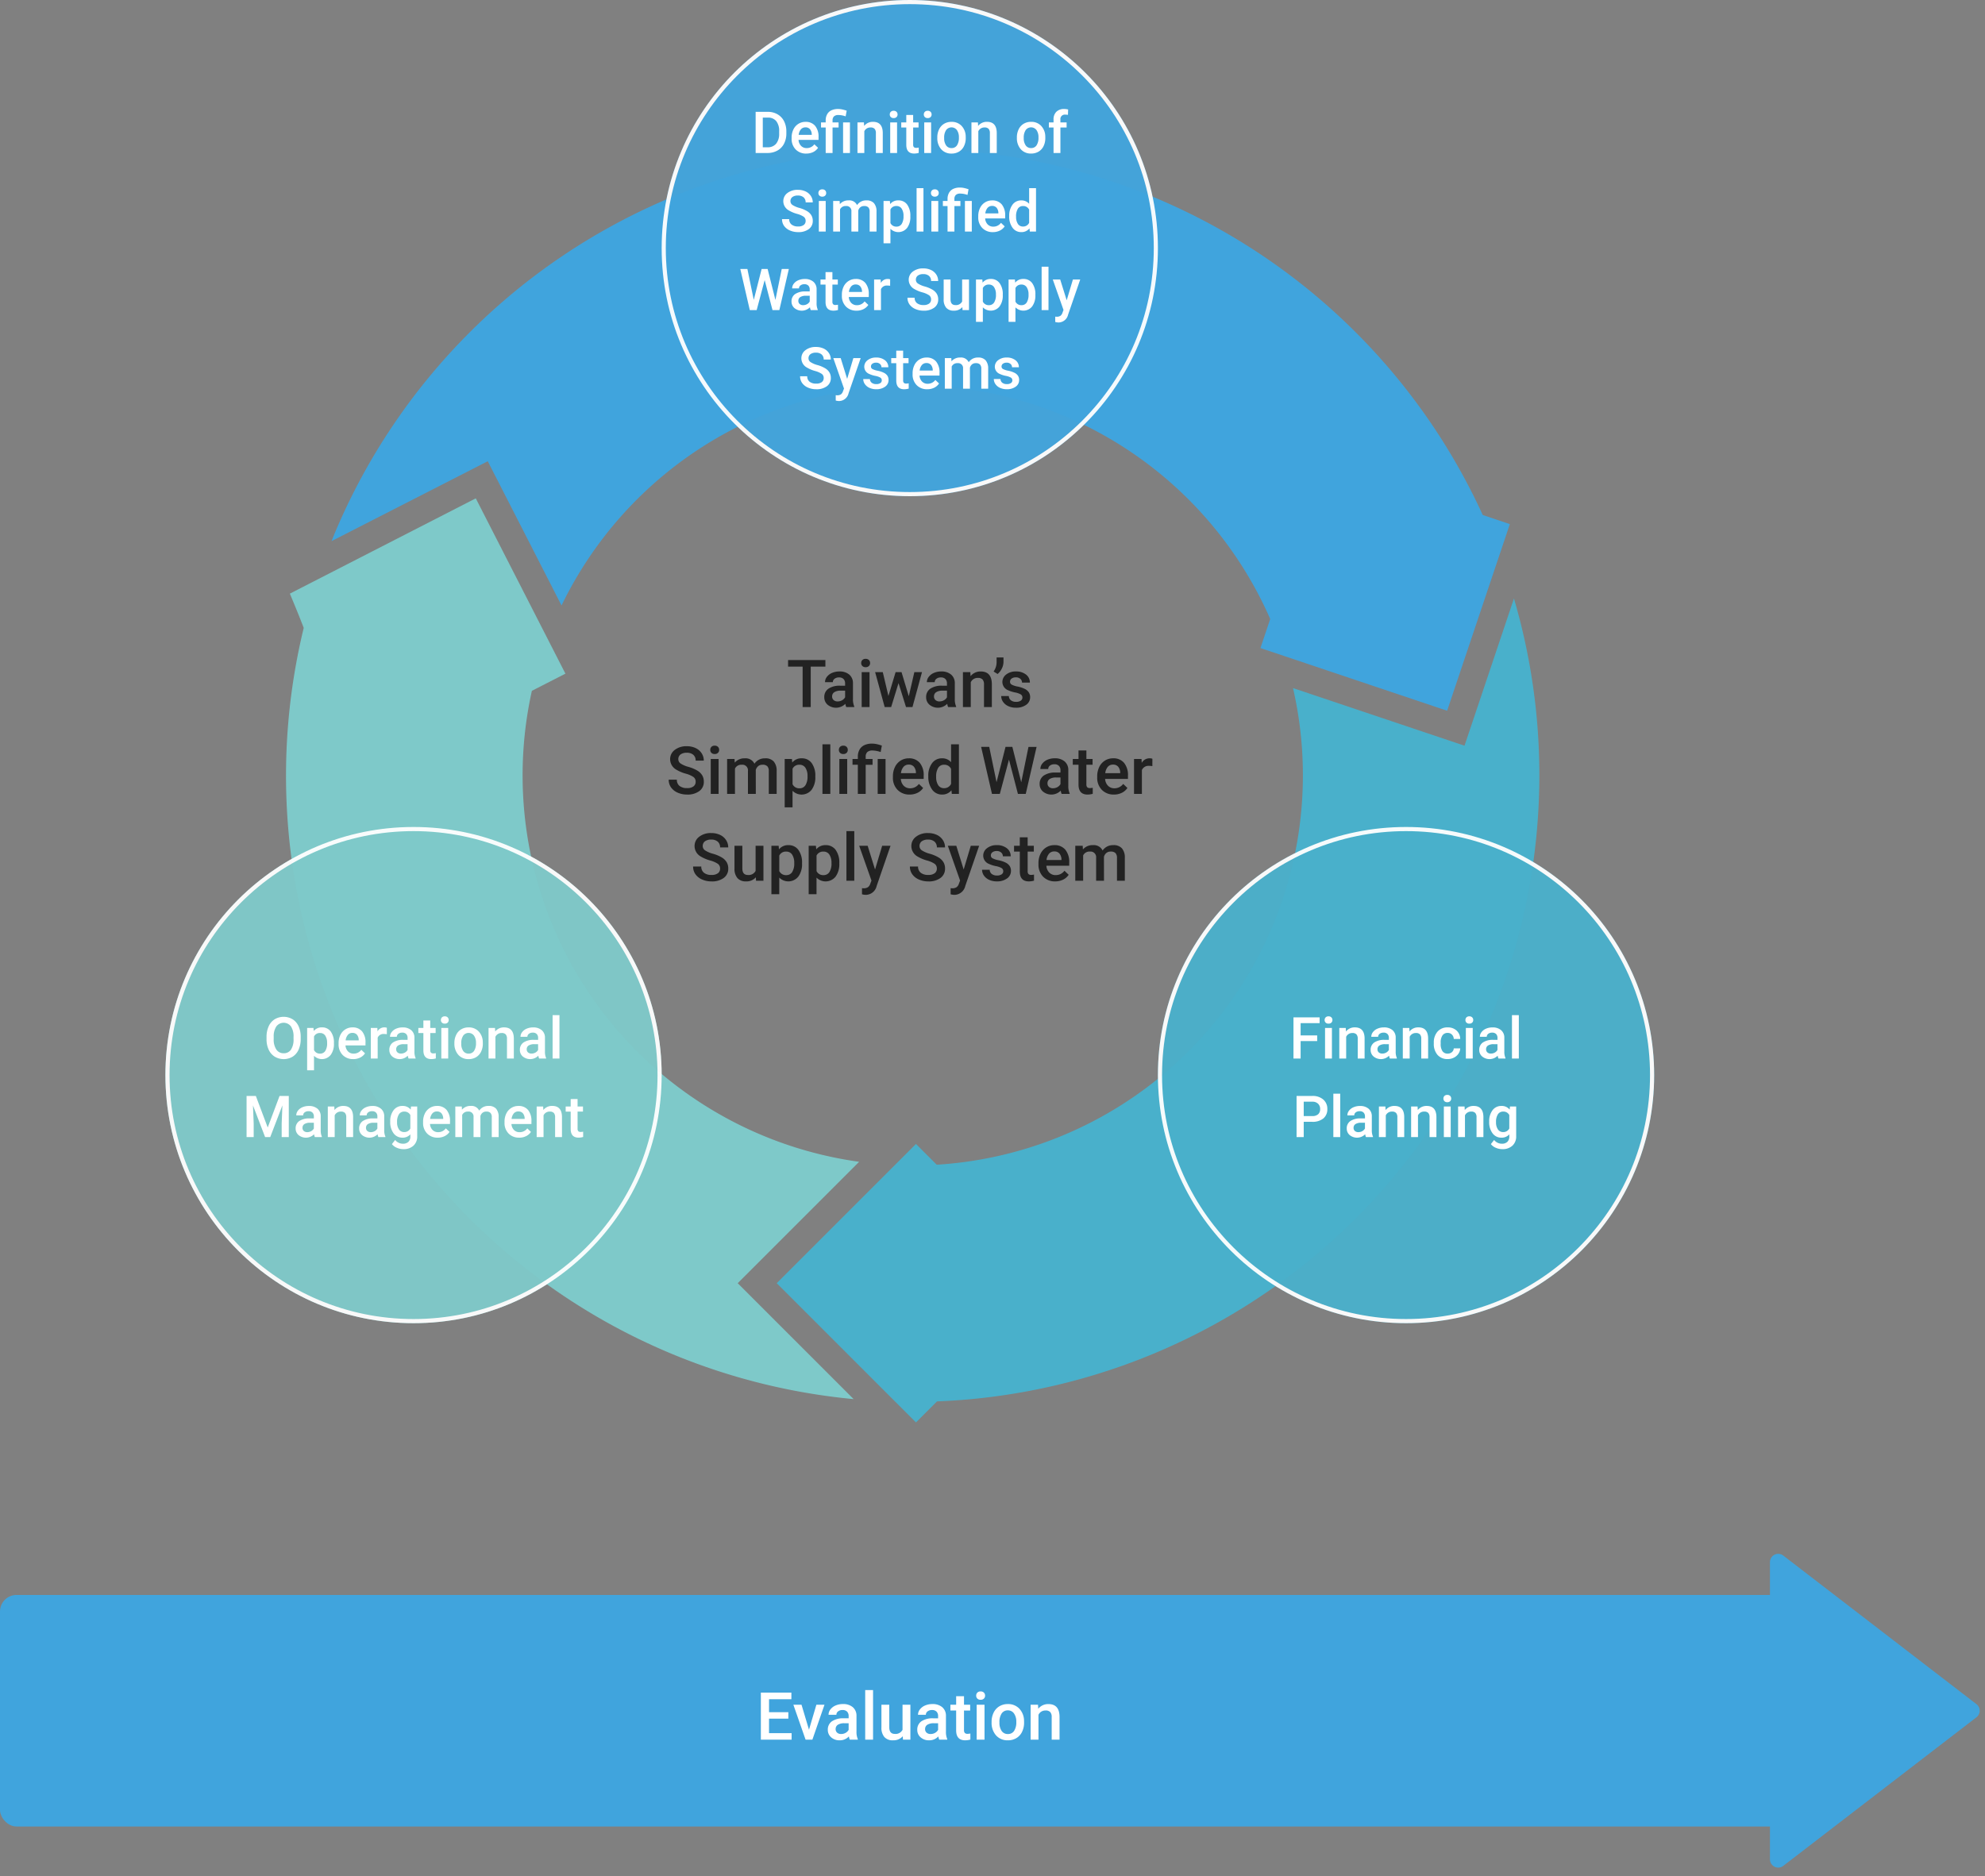 <svg xmlns="http://www.w3.org/2000/svg" xmlns:xlink="http://www.w3.org/1999/xlink" width="480" height="453.724" viewBox="0 0 480 453.724">
  <rect x="0" y="0" width="480" height="453.724" fill="#808080" stroke="none"/>
  <defs>
    <clipPath id="clip-path">
      <rect id="Rectangle_31801" data-name="Rectangle 31801" width="303.044" height="308" fill="none"/>
    </clipPath>
  </defs>
  <g id="Group_101697" data-name="Group 101697" transform="translate(-720 -2837)">
    <rect id="Rectangle_31754" data-name="Rectangle 31754" width="440" height="56" rx="4" transform="translate(720 3222.724)" fill="#40a4dd"/>
    <path id="Path_123238" data-name="Path 123238" d="M-29.367-5.078h-4.672v3.5h5.461V0h-7.437V-11.375h7.383v1.594h-5.406v3.141h4.672Zm4.992,2.672,1.789-6.047h1.961L-23.555,0H-25.2l-2.953-8.453h1.969ZM-14.508,0a2.93,2.93,0,0,1-.219-.789,2.955,2.955,0,0,1-2.219.945A2.982,2.982,0,0,1-19.023-.57a2.325,2.325,0,0,1-.8-1.8,2.4,2.4,0,0,1,1-2.074,4.865,4.865,0,0,1,2.871-.723h1.164v-.555a1.481,1.481,0,0,0-.367-1.051,1.456,1.456,0,0,0-1.117-.395,1.672,1.672,0,0,0-1.062.324,1,1,0,0,0-.414.824h-1.9a2.107,2.107,0,0,1,.461-1.3,3.071,3.071,0,0,1,1.254-.949,4.4,4.4,0,0,1,1.77-.344,3.547,3.547,0,0,1,2.367.746,2.661,2.661,0,0,1,.906,2.1v3.813a4.321,4.321,0,0,0,.32,1.82V0Zm-2.086-1.367a2.159,2.159,0,0,0,1.059-.273,1.827,1.827,0,0,0,.746-.734V-3.969h-1.023A2.8,2.8,0,0,0-17.4-3.6a1.189,1.189,0,0,0-.531,1.039,1.109,1.109,0,0,0,.363.871A1.407,1.407,0,0,0-16.594-1.367ZM-8.883,0h-1.9V-12h1.9ZM-1.7-.828A2.944,2.944,0,0,1-4.07.156a2.624,2.624,0,0,1-2.082-.8,3.423,3.423,0,0,1-.707-2.328V-8.453h1.9V-3q0,1.609,1.336,1.609a1.876,1.876,0,0,0,1.867-.992v-6.07h1.9V0H-1.648ZM7.125,0a2.93,2.93,0,0,1-.219-.789A2.955,2.955,0,0,1,4.688.156,2.982,2.982,0,0,1,2.609-.57a2.325,2.325,0,0,1-.8-1.8,2.4,2.4,0,0,1,1-2.074A4.865,4.865,0,0,1,5.68-5.164H6.844v-.555A1.481,1.481,0,0,0,6.477-6.77a1.456,1.456,0,0,0-1.117-.395A1.672,1.672,0,0,0,4.3-6.84a1,1,0,0,0-.414.824h-1.9a2.107,2.107,0,0,1,.461-1.3A3.071,3.071,0,0,1,3.7-8.266a4.4,4.4,0,0,1,1.77-.344,3.547,3.547,0,0,1,2.367.746,2.661,2.661,0,0,1,.906,2.1v3.813a4.321,4.321,0,0,0,.32,1.82V0ZM5.039-1.367A2.159,2.159,0,0,0,6.1-1.641a1.827,1.827,0,0,0,.746-.734V-3.969H5.82A2.8,2.8,0,0,0,4.234-3.6,1.189,1.189,0,0,0,3.7-2.562a1.109,1.109,0,0,0,.363.871A1.407,1.407,0,0,0,5.039-1.367Zm8.07-9.141v2.055H14.6v1.406H13.109v4.719a1.039,1.039,0,0,0,.191.7.888.888,0,0,0,.684.215,2.924,2.924,0,0,0,.664-.078V-.023a4.676,4.676,0,0,1-1.25.18q-2.187,0-2.187-2.414V-7.047H9.82V-8.453h1.391v-2.055ZM18.07,0h-1.9V-8.453h1.9ZM16.055-10.648a1.008,1.008,0,0,1,.277-.727,1.048,1.048,0,0,1,.793-.289,1.061,1.061,0,0,1,.8.289,1,1,0,0,1,.281.727.977.977,0,0,1-.281.715,1.069,1.069,0,0,1-.8.285,1.056,1.056,0,0,1-.793-.285A.984.984,0,0,1,16.055-10.648ZM19.781-4.3a4.984,4.984,0,0,1,.492-2.238,3.6,3.6,0,0,1,1.383-1.531A3.9,3.9,0,0,1,23.7-8.609a3.692,3.692,0,0,1,2.777,1.1,4.333,4.333,0,0,1,1.152,2.922l.008.445a5.029,5.029,0,0,1-.48,2.234A3.551,3.551,0,0,1,25.785-.383a3.925,3.925,0,0,1-2.066.539,3.667,3.667,0,0,1-2.863-1.191,4.563,4.563,0,0,1-1.074-3.176Zm1.9.164A3.406,3.406,0,0,0,22.219-2.1a1.752,1.752,0,0,0,1.5.738,1.733,1.733,0,0,0,1.5-.75,3.762,3.762,0,0,0,.535-2.2A3.362,3.362,0,0,0,25.2-6.336a1.759,1.759,0,0,0-1.5-.75,1.743,1.743,0,0,0-1.477.738A3.691,3.691,0,0,0,21.68-4.141Zm9.328-4.312.055.977a3.039,3.039,0,0,1,2.461-1.133q2.641,0,2.688,3.023V0h-1.9V-5.477a1.741,1.741,0,0,0-.348-1.191,1.462,1.462,0,0,0-1.137-.387,1.829,1.829,0,0,0-1.711,1.039V0h-1.9V-8.453Z" transform="translate(940 3257.724)" fill="#fff"/>
    <g id="Group_99127" data-name="Group 99127" transform="translate(760 2837)">
      <g id="Group_99121" data-name="Group 99121">
        <path id="Path_123241" data-name="Path 123241" d="M43.594,7.219H40.047V17H38.086V7.219H34.57V5.625h9.023ZM48.641,17a2.93,2.93,0,0,1-.219-.789,3.193,3.193,0,0,1-4.3.219,2.325,2.325,0,0,1-.8-1.8,2.4,2.4,0,0,1,1-2.074,4.865,4.865,0,0,1,2.871-.723h1.164v-.555a1.481,1.481,0,0,0-.367-1.051,1.456,1.456,0,0,0-1.117-.395,1.672,1.672,0,0,0-1.062.324,1,1,0,0,0-.414.824H43.5a2.107,2.107,0,0,1,.461-1.3,3.071,3.071,0,0,1,1.254-.949,4.4,4.4,0,0,1,1.77-.344,3.547,3.547,0,0,1,2.367.746,2.661,2.661,0,0,1,.906,2.1v3.813a4.321,4.321,0,0,0,.32,1.82V17Zm-2.086-1.367a2.159,2.159,0,0,0,1.059-.273,1.827,1.827,0,0,0,.746-.734V13.031H47.336a2.8,2.8,0,0,0-1.586.367,1.189,1.189,0,0,0-.531,1.039,1.109,1.109,0,0,0,.363.871A1.407,1.407,0,0,0,46.555,15.633ZM54.266,17h-1.9V8.547h1.9ZM52.25,6.352a1.008,1.008,0,0,1,.277-.727,1.048,1.048,0,0,1,.793-.289,1.061,1.061,0,0,1,.8.289,1,1,0,0,1,.281.727.977.977,0,0,1-.281.715,1.069,1.069,0,0,1-.8.285,1.056,1.056,0,0,1-.793-.285A.984.984,0,0,1,52.25,6.352Zm11.508,8.031L65.1,8.547h1.852L64.648,17H63.086l-1.812-5.8L59.492,17H57.93L55.617,8.547h1.852l1.367,5.773L60.57,8.547H62ZM73.273,17a2.93,2.93,0,0,1-.219-.789,3.193,3.193,0,0,1-4.3.219,2.325,2.325,0,0,1-.8-1.8,2.4,2.4,0,0,1,1-2.074,4.865,4.865,0,0,1,2.871-.723h1.164v-.555a1.481,1.481,0,0,0-.367-1.051,1.456,1.456,0,0,0-1.117-.395,1.672,1.672,0,0,0-1.062.324,1,1,0,0,0-.414.824h-1.9a2.107,2.107,0,0,1,.461-1.3,3.071,3.071,0,0,1,1.254-.949,4.4,4.4,0,0,1,1.77-.344,3.547,3.547,0,0,1,2.367.746,2.661,2.661,0,0,1,.906,2.1v3.813a4.321,4.321,0,0,0,.32,1.82V17Zm-2.086-1.367a2.159,2.159,0,0,0,1.059-.273,1.827,1.827,0,0,0,.746-.734V13.031H71.969a2.8,2.8,0,0,0-1.586.367,1.189,1.189,0,0,0-.531,1.039,1.109,1.109,0,0,0,.363.871A1.407,1.407,0,0,0,71.188,15.633Zm7.453-7.086.055.977a3.039,3.039,0,0,1,2.461-1.133q2.641,0,2.688,3.023V17h-1.9V11.523a1.741,1.741,0,0,0-.348-1.191,1.462,1.462,0,0,0-1.137-.387,1.829,1.829,0,0,0-1.711,1.039V17h-1.9V8.547ZM85.234,9l-.969-.6a3.906,3.906,0,0,0,.727-2.164V5h1.664V6.078a3.587,3.587,0,0,1-.41,1.621A3.863,3.863,0,0,1,85.234,9Zm6,5.7a.861.861,0,0,0-.418-.773,4.445,4.445,0,0,0-1.387-.469,7.129,7.129,0,0,1-1.617-.516,2.158,2.158,0,0,1-1.422-1.992,2.25,2.25,0,0,1,.922-1.828,3.644,3.644,0,0,1,2.344-.734,3.792,3.792,0,0,1,2.449.75,2.38,2.38,0,0,1,.934,1.945h-1.9a1.17,1.17,0,0,0-.406-.91,1.557,1.557,0,0,0-1.078-.363,1.682,1.682,0,0,0-1.02.289.911.911,0,0,0-.395.773.769.769,0,0,0,.367.68,5.049,5.049,0,0,0,1.484.488,7.027,7.027,0,0,1,1.754.586,2.484,2.484,0,0,1,.945.816A2.082,2.082,0,0,1,93.1,14.6a2.2,2.2,0,0,1-.945,1.848,4.031,4.031,0,0,1-2.477.707,4.371,4.371,0,0,1-1.852-.375,3.047,3.047,0,0,1-1.266-1.031,2.441,2.441,0,0,1-.453-1.414h1.844a1.338,1.338,0,0,0,.508,1.035,1.973,1.973,0,0,0,1.242.363,1.92,1.92,0,0,0,1.141-.285A.883.883,0,0,0,91.234,14.7ZM12.219,35.07a1.374,1.374,0,0,0-.527-1.156,6.345,6.345,0,0,0-1.9-.82A9.186,9.186,0,0,1,7.6,32.172a2.919,2.919,0,0,1-1.555-2.547,2.772,2.772,0,0,1,1.121-2.266,4.538,4.538,0,0,1,2.91-.891,4.916,4.916,0,0,1,2.117.438,3.475,3.475,0,0,1,1.461,1.246,3.2,3.2,0,0,1,.531,1.793H12.219a1.782,1.782,0,0,0-.559-1.395,2.305,2.305,0,0,0-1.6-.5,2.408,2.408,0,0,0-1.5.414,1.379,1.379,0,0,0-.535,1.156A1.247,1.247,0,0,0,8.6,30.66a6.66,6.66,0,0,0,1.906.813,8.768,8.768,0,0,1,2.133.9,3.392,3.392,0,0,1,1.18,1.156,3.011,3.011,0,0,1,.375,1.527,2.707,2.707,0,0,1-1.09,2.262,4.727,4.727,0,0,1-2.957.84,5.557,5.557,0,0,1-2.27-.457A3.812,3.812,0,0,1,6.27,36.438,3.144,3.144,0,0,1,5.7,34.563H7.672a1.84,1.84,0,0,0,.641,1.5,2.805,2.805,0,0,0,1.836.531,2.437,2.437,0,0,0,1.551-.418A1.349,1.349,0,0,0,12.219,35.07ZM17.766,38h-1.9V29.547h1.9ZM15.75,27.352a1.008,1.008,0,0,1,.277-.727,1.048,1.048,0,0,1,.793-.289,1.061,1.061,0,0,1,.8.289,1,1,0,0,1,.281.727.977.977,0,0,1-.281.715,1.069,1.069,0,0,1-.8.285,1.056,1.056,0,0,1-.793-.285A.984.984,0,0,1,15.75,27.352Zm5.867,2.2.055.883a3.042,3.042,0,0,1,2.438-1.039,2.337,2.337,0,0,1,2.32,1.3,3,3,0,0,1,2.594-1.3,2.636,2.636,0,0,1,2.082.773,3.405,3.405,0,0,1,.7,2.281V38h-1.9V32.5a1.681,1.681,0,0,0-.352-1.18,1.539,1.539,0,0,0-1.164-.375,1.581,1.581,0,0,0-1.059.348,1.833,1.833,0,0,0-.574.91l.008,5.8h-1.9V32.438a1.354,1.354,0,0,0-1.523-1.492,1.671,1.671,0,0,0-1.617.93V38h-1.9V29.547Zm19.539,4.313a5.033,5.033,0,0,1-.891,3.129,3.094,3.094,0,0,1-4.617.254V41.25h-1.9v-11.7H35.5l.078.859a2.788,2.788,0,0,1,2.273-1.016,2.881,2.881,0,0,1,2.426,1.152,5.167,5.167,0,0,1,.879,3.2ZM39.266,33.7a3.526,3.526,0,0,0-.5-2.008,1.638,1.638,0,0,0-1.441-.742,1.747,1.747,0,0,0-1.672.961v3.75a1.763,1.763,0,0,0,1.688.984,1.636,1.636,0,0,0,1.418-.73A3.881,3.881,0,0,0,39.266,33.7ZM44.781,38h-1.9V26h1.9Zm4.086,0h-1.9V29.547h1.9ZM46.852,27.352a1.008,1.008,0,0,1,.277-.727,1.048,1.048,0,0,1,.793-.289,1.061,1.061,0,0,1,.8.289,1,1,0,0,1,.281.727.977.977,0,0,1-.281.715,1.069,1.069,0,0,1-.8.285,1.056,1.056,0,0,1-.793-.285A.984.984,0,0,1,46.852,27.352ZM51.438,38V30.953H50.148V29.547h1.289v-.578a3.382,3.382,0,0,1,.422-1.7,2.624,2.624,0,0,1,1.172-1.07,4.218,4.218,0,0,1,1.82-.359,5.306,5.306,0,0,1,1.2.133q.574.133,1.191.336l-.289,1.57a6.043,6.043,0,0,0-1.969-.375,1.759,1.759,0,0,0-1.258.379,1.516,1.516,0,0,0-.391,1.137v.531H55v1.406H53.336V38Zm6.7,0h-1.9V29.547h1.9Zm5.828.156a3.928,3.928,0,0,1-2.926-1.137,4.124,4.124,0,0,1-1.121-3.027v-.234A5.072,5.072,0,0,1,60.41,31.5a3.716,3.716,0,0,1,1.371-1.551,3.625,3.625,0,0,1,1.969-.555,3.318,3.318,0,0,1,2.668,1.1,4.658,4.658,0,0,1,.941,3.117v.766H61.836a2.539,2.539,0,0,0,.7,1.656,2.1,2.1,0,0,0,1.543.609A2.571,2.571,0,0,0,66.2,35.586l1.023.977a3.418,3.418,0,0,1-1.355,1.176A4.244,4.244,0,0,1,63.969,38.156Zm-.227-7.242a1.6,1.6,0,0,0-1.262.547,2.835,2.835,0,0,0-.613,1.523h3.617v-.141a2.307,2.307,0,0,0-.508-1.441A1.586,1.586,0,0,0,63.742,30.914Zm4.734,2.8a5.026,5.026,0,0,1,.906-3.137,2.9,2.9,0,0,1,2.43-1.184,2.759,2.759,0,0,1,2.172.938V26h1.9V38H74.164l-.094-.875A2.8,2.8,0,0,1,71.8,38.156a2.887,2.887,0,0,1-2.4-1.2A5.21,5.21,0,0,1,68.477,33.711Zm1.9.164a3.519,3.519,0,0,0,.5,2.012,1.61,1.61,0,0,0,1.41.723,1.793,1.793,0,0,0,1.7-1.039V31.961A1.766,1.766,0,0,0,72.3,30.945a1.622,1.622,0,0,0-1.422.73A3.918,3.918,0,0,0,70.375,33.875Zm20.578,1.313,1.75-8.562h1.961L92.039,38H90.148l-2.164-8.3L85.773,38h-1.9L81.25,26.625h1.961l1.766,8.547,2.172-8.547H88.8ZM100.719,38a2.93,2.93,0,0,1-.219-.789,3.193,3.193,0,0,1-4.3.219,2.325,2.325,0,0,1-.8-1.8,2.4,2.4,0,0,1,1-2.074,4.865,4.865,0,0,1,2.871-.723h1.164v-.555a1.481,1.481,0,0,0-.367-1.051,1.456,1.456,0,0,0-1.117-.395,1.672,1.672,0,0,0-1.062.324,1,1,0,0,0-.414.824h-1.9a2.107,2.107,0,0,1,.461-1.3,3.071,3.071,0,0,1,1.254-.949,4.4,4.4,0,0,1,1.77-.344,3.547,3.547,0,0,1,2.367.746,2.661,2.661,0,0,1,.906,2.1v3.813a4.321,4.321,0,0,0,.32,1.82V38Zm-2.086-1.367a2.159,2.159,0,0,0,1.059-.273,1.827,1.827,0,0,0,.746-.734V34.031H99.414a2.8,2.8,0,0,0-1.586.367,1.189,1.189,0,0,0-.531,1.039,1.109,1.109,0,0,0,.363.871A1.407,1.407,0,0,0,98.633,36.633Zm8.07-9.141v2.055H108.2v1.406H106.7v4.719a1.039,1.039,0,0,0,.191.7.888.888,0,0,0,.684.215,2.925,2.925,0,0,0,.664-.078v1.469a4.676,4.676,0,0,1-1.25.18q-2.188,0-2.187-2.414V30.953h-1.391V29.547H104.8V27.492Zm6.664,10.664a3.928,3.928,0,0,1-2.926-1.137,4.124,4.124,0,0,1-1.121-3.027v-.234a5.072,5.072,0,0,1,.488-2.262,3.716,3.716,0,0,1,1.371-1.551,3.625,3.625,0,0,1,1.969-.555,3.318,3.318,0,0,1,2.668,1.1,4.658,4.658,0,0,1,.941,3.117v.766h-5.523a2.539,2.539,0,0,0,.7,1.656,2.1,2.1,0,0,0,1.543.609,2.571,2.571,0,0,0,2.125-1.055l1.023.977a3.418,3.418,0,0,1-1.355,1.176A4.244,4.244,0,0,1,113.367,38.156Zm-.227-7.242a1.6,1.6,0,0,0-1.262.547,2.835,2.835,0,0,0-.613,1.523h3.617v-.141a2.307,2.307,0,0,0-.508-1.441A1.586,1.586,0,0,0,113.141,30.914Zm9.516.367a4.7,4.7,0,0,0-.773-.062,1.741,1.741,0,0,0-1.758,1V38h-1.9V29.547h1.813l.047.945a2.139,2.139,0,0,1,1.906-1.1,1.777,1.777,0,0,1,.672.109ZM18.125,56.07a1.374,1.374,0,0,0-.527-1.156,6.345,6.345,0,0,0-1.9-.82,9.186,9.186,0,0,1-2.187-.922,2.919,2.919,0,0,1-1.555-2.547,2.772,2.772,0,0,1,1.121-2.266,4.538,4.538,0,0,1,2.91-.891,4.916,4.916,0,0,1,2.117.438,3.475,3.475,0,0,1,1.461,1.246,3.2,3.2,0,0,1,.531,1.793H18.125a1.782,1.782,0,0,0-.559-1.395,2.305,2.305,0,0,0-1.6-.5,2.408,2.408,0,0,0-1.5.414,1.379,1.379,0,0,0-.535,1.156,1.247,1.247,0,0,0,.578,1.043,6.66,6.66,0,0,0,1.906.813,8.768,8.768,0,0,1,2.133.9,3.392,3.392,0,0,1,1.18,1.156,3.011,3.011,0,0,1,.375,1.527,2.707,2.707,0,0,1-1.09,2.262,4.727,4.727,0,0,1-2.957.84,5.557,5.557,0,0,1-2.27-.457,3.812,3.812,0,0,1-1.609-1.262,3.144,3.144,0,0,1-.574-1.875h1.977a1.84,1.84,0,0,0,.641,1.5,2.805,2.805,0,0,0,1.836.531,2.437,2.437,0,0,0,1.551-.418A1.349,1.349,0,0,0,18.125,56.07Zm8.648,2.1a2.944,2.944,0,0,1-2.375.984,2.624,2.624,0,0,1-2.082-.8,3.423,3.423,0,0,1-.707-2.328V50.547h1.9V56q0,1.609,1.336,1.609a1.876,1.876,0,0,0,1.867-.992v-6.07h1.9V59H26.82Zm11.172-3.312a5.033,5.033,0,0,1-.891,3.129,3.094,3.094,0,0,1-4.617.254V62.25h-1.9v-11.7h1.75l.078.859a2.788,2.788,0,0,1,2.273-1.016,2.881,2.881,0,0,1,2.426,1.152,5.167,5.167,0,0,1,.879,3.2ZM36.055,54.7a3.526,3.526,0,0,0-.5-2.008,1.638,1.638,0,0,0-1.441-.742,1.747,1.747,0,0,0-1.672.961v3.75a1.763,1.763,0,0,0,1.688.984,1.636,1.636,0,0,0,1.418-.73A3.881,3.881,0,0,0,36.055,54.7Zm10.9.164a5.033,5.033,0,0,1-.891,3.129,3.094,3.094,0,0,1-4.617.254V62.25h-1.9v-11.7H41.3l.078.859a2.788,2.788,0,0,1,2.273-1.016,2.881,2.881,0,0,1,2.426,1.152,5.167,5.167,0,0,1,.879,3.2ZM45.063,54.7a3.526,3.526,0,0,0-.5-2.008,1.638,1.638,0,0,0-1.441-.742,1.747,1.747,0,0,0-1.672.961v3.75a1.763,1.763,0,0,0,1.688.984,1.636,1.636,0,0,0,1.418-.73A3.881,3.881,0,0,0,45.063,54.7ZM50.578,59h-1.9V47h1.9ZM55.6,56.281l1.719-5.734h2.023l-3.359,9.734a2.73,2.73,0,0,1-2.625,2.133,3.4,3.4,0,0,1-.914-.141V60.8l.359.023a1.847,1.847,0,0,0,1.082-.262,1.735,1.735,0,0,0,.574-.879l.273-.727-2.969-8.414h2.047Zm14.945-.211a1.374,1.374,0,0,0-.527-1.156,6.345,6.345,0,0,0-1.9-.82,9.186,9.186,0,0,1-2.187-.922,2.919,2.919,0,0,1-1.555-2.547A2.772,2.772,0,0,1,65.5,48.359a4.538,4.538,0,0,1,2.91-.891,4.916,4.916,0,0,1,2.117.438,3.475,3.475,0,0,1,1.461,1.246,3.2,3.2,0,0,1,.531,1.793H70.547a1.782,1.782,0,0,0-.559-1.395,2.305,2.305,0,0,0-1.6-.5,2.408,2.408,0,0,0-1.5.414,1.379,1.379,0,0,0-.535,1.156,1.247,1.247,0,0,0,.578,1.043,6.66,6.66,0,0,0,1.906.813,8.769,8.769,0,0,1,2.133.9,3.392,3.392,0,0,1,1.18,1.156,3.011,3.011,0,0,1,.375,1.527,2.707,2.707,0,0,1-1.09,2.262,4.727,4.727,0,0,1-2.957.84,5.557,5.557,0,0,1-2.27-.457A3.812,3.812,0,0,1,64.6,57.438a3.144,3.144,0,0,1-.574-1.875H66a1.84,1.84,0,0,0,.641,1.5,2.805,2.805,0,0,0,1.836.531,2.437,2.437,0,0,0,1.551-.418A1.349,1.349,0,0,0,70.547,56.07Zm6.484.211,1.719-5.734h2.023l-3.359,9.734a2.73,2.73,0,0,1-2.625,2.133,3.4,3.4,0,0,1-.914-.141V60.8l.359.023a1.847,1.847,0,0,0,1.082-.262,1.735,1.735,0,0,0,.574-.879l.273-.727L73.2,50.547h2.047Zm9.57.422a.861.861,0,0,0-.418-.773,4.445,4.445,0,0,0-1.387-.469,7.129,7.129,0,0,1-1.617-.516,2.158,2.158,0,0,1-1.422-1.992,2.25,2.25,0,0,1,.922-1.828,3.644,3.644,0,0,1,2.344-.734,3.792,3.792,0,0,1,2.449.75,2.38,2.38,0,0,1,.934,1.945h-1.9a1.17,1.17,0,0,0-.406-.91,1.557,1.557,0,0,0-1.078-.363A1.682,1.682,0,0,0,84,52.1a.911.911,0,0,0-.395.773.769.769,0,0,0,.367.68,5.049,5.049,0,0,0,1.484.488,7.027,7.027,0,0,1,1.754.586,2.484,2.484,0,0,1,.945.816,2.082,2.082,0,0,1,.309,1.156,2.2,2.2,0,0,1-.945,1.848,4.031,4.031,0,0,1-2.477.707,4.371,4.371,0,0,1-1.852-.375A3.047,3.047,0,0,1,81.93,57.75a2.441,2.441,0,0,1-.453-1.414H83.32a1.338,1.338,0,0,0,.508,1.035,1.973,1.973,0,0,0,1.242.363,1.92,1.92,0,0,0,1.141-.285A.883.883,0,0,0,86.6,56.7Zm5.9-8.211v2.055h1.492v1.406H92.5v4.719a1.039,1.039,0,0,0,.191.7.888.888,0,0,0,.684.215,2.925,2.925,0,0,0,.664-.078v1.469a4.676,4.676,0,0,1-1.25.18q-2.188,0-2.187-2.414V51.953H89.211V50.547H90.6V48.492Zm6.664,10.664a3.928,3.928,0,0,1-2.926-1.137,4.124,4.124,0,0,1-1.121-3.027v-.234a5.072,5.072,0,0,1,.488-2.262,3.716,3.716,0,0,1,1.371-1.551,3.625,3.625,0,0,1,1.969-.555,3.318,3.318,0,0,1,2.668,1.1,4.658,4.658,0,0,1,.941,3.117v.766H97.031a2.539,2.539,0,0,0,.7,1.656,2.1,2.1,0,0,0,1.543.609,2.571,2.571,0,0,0,2.125-1.055l1.023.977a3.418,3.418,0,0,1-1.355,1.176A4.244,4.244,0,0,1,99.164,59.156Zm-.227-7.242a1.6,1.6,0,0,0-1.262.547,2.835,2.835,0,0,0-.613,1.523h3.617v-.141a2.307,2.307,0,0,0-.508-1.441A1.586,1.586,0,0,0,98.938,51.914Zm6.875-1.367.055.883a3.042,3.042,0,0,1,2.438-1.039,2.337,2.337,0,0,1,2.32,1.3,3,3,0,0,1,2.594-1.3,2.636,2.636,0,0,1,2.082.773,3.405,3.405,0,0,1,.7,2.281V59h-1.9V53.5a1.681,1.681,0,0,0-.352-1.18,1.539,1.539,0,0,0-1.164-.375,1.581,1.581,0,0,0-1.059.348,1.833,1.833,0,0,0-.574.91l.008,5.8h-1.9V53.438a1.354,1.354,0,0,0-1.523-1.492,1.671,1.671,0,0,0-1.617.93V59h-1.9V50.547Z" transform="translate(116 154)" fill="#222"/>
        <g id="Group_99120" data-name="Group 99120" transform="translate(29.193 36)">
          <g id="Group_99119" data-name="Group 99119" clip-path="url(#clip-path)">
            <path id="Path_120096" data-name="Path 120096" d="M327.647,136.927,317.816,166.2l-2.125,6.324-6.322-2.124L274.221,158.59a94.35,94.35,0,0,1-86.154,115.272l-5.021-5.021-33.672,33.672,33.672,33.671,5.083-5.081A151.575,151.575,0,0,0,327.647,136.927" transform="translate(-30.746 -28.184)" fill="#49b0cb"/>
            <path id="Path_120097" data-name="Path 120097" d="M292.2,88.547A151.574,151.574,0,0,0,14.776,92.526c-.329.777-.64,1.561-.955,2.344L45.664,78.587,51.6,75.55l3.038,5.94,14.8,28.94a94.357,94.357,0,0,1,171.37,3.27l-2.36,7.027,45.141,15.16,15.161-45.14Z" transform="translate(-2.845 0)" fill="#40a4dd"/>
            <path id="Path_120098" data-name="Path 120098" d="M109.195,296.237l29.359-29.359a94.348,94.348,0,0,1-79.132-113.9l8.114-4.149-21.679-42.4L.9,129.473s2.122,5.042,3.351,8.292A151.42,151.42,0,0,0,137.228,324.271Z" transform="translate(0 -21.908)" fill="#7ec9c9"/>
          </g>
        </g>
        <g id="Ellipse_512" data-name="Ellipse 512" transform="translate(120)" fill="#40a4dd" stroke="#fff" stroke-width="1" opacity="0.946">
          <circle cx="60" cy="60" r="60" stroke="none"/>
          <circle cx="60" cy="60" r="59.5" fill="none"/>
        </g>
        <path id="Path_123242" data-name="Path 123242" d="M12.724,15V5.047h2.939A4.61,4.61,0,0,1,18,5.635,4.009,4.009,0,0,1,19.587,7.3a5.3,5.3,0,0,1,.561,2.475v.5a5.273,5.273,0,0,1-.564,2.488,3.96,3.96,0,0,1-1.606,1.654A4.824,4.824,0,0,1,15.588,15Zm1.729-8.559v7.178h1.128a2.6,2.6,0,0,0,2.088-.851,3.707,3.707,0,0,0,.742-2.444V9.771a3.8,3.8,0,0,0-.7-2.475,2.5,2.5,0,0,0-2.044-.854Zm10.514,8.7a3.437,3.437,0,0,1-2.56-.995,3.608,3.608,0,0,1-.981-2.649v-.205a4.438,4.438,0,0,1,.427-1.979,3.252,3.252,0,0,1,1.2-1.357,3.172,3.172,0,0,1,1.723-.485,2.9,2.9,0,0,1,2.334.964,4.076,4.076,0,0,1,.824,2.728v.67H23.1a2.221,2.221,0,0,0,.612,1.449,1.837,1.837,0,0,0,1.35.533,2.249,2.249,0,0,0,1.859-.923l.9.854a2.99,2.99,0,0,1-1.186,1.029A3.713,3.713,0,0,1,24.967,15.137Zm-.2-6.337a1.4,1.4,0,0,0-1.1.479,2.48,2.48,0,0,0-.537,1.333h3.165v-.123a2.019,2.019,0,0,0-.444-1.261A1.388,1.388,0,0,0,24.769,8.8ZM29.663,15V8.834H28.535V7.6h1.128V7.1a2.959,2.959,0,0,1,.369-1.49,2.3,2.3,0,0,1,1.025-.937,3.691,3.691,0,0,1,1.593-.314,4.643,4.643,0,0,1,1.049.116q.5.116,1.042.294l-.253,1.374a5.288,5.288,0,0,0-1.723-.328,1.539,1.539,0,0,0-1.1.332,1.326,1.326,0,0,0-.342.995V7.6H32.78v1.23H31.324V15Zm5.865,0H33.867V7.6h1.661Zm3.384-7.4.048.854a2.659,2.659,0,0,1,2.153-.991q2.311,0,2.352,2.646V15H41.8V10.208a1.523,1.523,0,0,0-.3-1.042,1.28,1.28,0,0,0-.995-.338,1.6,1.6,0,0,0-1.5.909V15H37.347V7.6ZM46.924,15H45.263V7.6h1.661ZM45.16,5.683a.882.882,0,0,1,.243-.636.917.917,0,0,1,.694-.253.928.928,0,0,1,.7.253.875.875,0,0,1,.246.636.855.855,0,0,1-.246.625.935.935,0,0,1-.7.25.924.924,0,0,1-.694-.25A.861.861,0,0,1,45.16,5.683Zm5.653.123V7.6h1.306v1.23H50.813v4.129a.909.909,0,0,0,.167.612.777.777,0,0,0,.6.188,2.559,2.559,0,0,0,.581-.068v1.285a4.091,4.091,0,0,1-1.094.157q-1.914,0-1.914-2.112V8.834H47.936V7.6h1.217v-1.8ZM55.154,15H53.493V7.6h1.661ZM53.391,5.683a.882.882,0,0,1,.243-.636.917.917,0,0,1,.694-.253.928.928,0,0,1,.7.253.875.875,0,0,1,.246.636.855.855,0,0,1-.246.625.935.935,0,0,1-.7.25.924.924,0,0,1-.694-.25A.861.861,0,0,1,53.391,5.683Zm3.261,5.551a4.361,4.361,0,0,1,.431-1.958,3.145,3.145,0,0,1,1.21-1.34,3.409,3.409,0,0,1,1.791-.468,3.231,3.231,0,0,1,2.43.964,3.791,3.791,0,0,1,1.008,2.557l.007.39a4.4,4.4,0,0,1-.42,1.955,3.108,3.108,0,0,1-1.2,1.333,3.434,3.434,0,0,1-1.808.472,3.209,3.209,0,0,1-2.505-1.042,3.993,3.993,0,0,1-.94-2.779Zm1.661.144a2.98,2.98,0,0,0,.472,1.788,1.533,1.533,0,0,0,1.313.646,1.517,1.517,0,0,0,1.309-.656,3.292,3.292,0,0,0,.468-1.921,2.942,2.942,0,0,0-.482-1.777,1.624,1.624,0,0,0-2.6-.01A3.23,3.23,0,0,0,58.313,11.377ZM66.475,7.6l.048.854a2.659,2.659,0,0,1,2.153-.991q2.311,0,2.352,2.646V15H69.366V10.208a1.523,1.523,0,0,0-.3-1.042,1.28,1.28,0,0,0-.995-.338,1.6,1.6,0,0,0-1.5.909V15H64.909V7.6Zm9.42,3.63a4.361,4.361,0,0,1,.431-1.958,3.145,3.145,0,0,1,1.21-1.34,3.409,3.409,0,0,1,1.791-.468,3.231,3.231,0,0,1,2.43.964,3.791,3.791,0,0,1,1.008,2.557l.007.39a4.4,4.4,0,0,1-.42,1.955,3.108,3.108,0,0,1-1.2,1.333,3.434,3.434,0,0,1-1.808.472,3.209,3.209,0,0,1-2.505-1.042,3.993,3.993,0,0,1-.94-2.779Zm1.661.144a2.98,2.98,0,0,0,.472,1.788,1.533,1.533,0,0,0,1.313.646,1.517,1.517,0,0,0,1.309-.656,3.292,3.292,0,0,0,.468-1.921,2.942,2.942,0,0,0-.482-1.777,1.624,1.624,0,0,0-2.6-.01A3.23,3.23,0,0,0,77.556,11.377ZM84.761,15V8.834H83.633V7.6h1.128V6.927a2.54,2.54,0,0,1,.684-1.9,2.619,2.619,0,0,1,1.914-.67,3.839,3.839,0,0,1,.93.123l-.041,1.3a3.272,3.272,0,0,0-.636-.055,1.067,1.067,0,0,0-1.189,1.224V7.6h1.5v1.23h-1.5V15ZM24.813,31.437a1.2,1.2,0,0,0-.461-1.012,5.552,5.552,0,0,0-1.665-.718,8.038,8.038,0,0,1-1.914-.807,2.554,2.554,0,0,1-1.36-2.229,2.425,2.425,0,0,1,.981-1.982,3.97,3.97,0,0,1,2.546-.779,4.3,4.3,0,0,1,1.853.383,3.041,3.041,0,0,1,1.278,1.09,2.8,2.8,0,0,1,.465,1.569H24.813a1.56,1.56,0,0,0-.489-1.22,2.017,2.017,0,0,0-1.4-.441,2.107,2.107,0,0,0-1.316.362,1.206,1.206,0,0,0-.468,1.012,1.091,1.091,0,0,0,.506.913,5.828,5.828,0,0,0,1.668.711,7.672,7.672,0,0,1,1.866.786,2.968,2.968,0,0,1,1.032,1.012,2.635,2.635,0,0,1,.328,1.336,2.369,2.369,0,0,1-.954,1.979A4.136,4.136,0,0,1,23,34.137a4.862,4.862,0,0,1-1.986-.4,3.336,3.336,0,0,1-1.408-1.1,2.751,2.751,0,0,1-.5-1.641h1.729A1.61,1.61,0,0,0,21.4,32.3,2.455,2.455,0,0,0,23,32.77a2.133,2.133,0,0,0,1.357-.366A1.18,1.18,0,0,0,24.813,31.437ZM29.667,34H28.005V26.6h1.661ZM27.9,24.683a.882.882,0,0,1,.243-.636.917.917,0,0,1,.694-.253.928.928,0,0,1,.7.253.875.875,0,0,1,.246.636.855.855,0,0,1-.246.625.935.935,0,0,1-.7.25.924.924,0,0,1-.694-.25A.861.861,0,0,1,27.9,24.683ZM33.037,26.6l.048.772a2.662,2.662,0,0,1,2.133-.909,2.045,2.045,0,0,1,2.03,1.135,2.623,2.623,0,0,1,2.27-1.135,2.306,2.306,0,0,1,1.822.677,2.98,2.98,0,0,1,.612,2V34H40.29V29.188a1.471,1.471,0,0,0-.308-1.032,1.347,1.347,0,0,0-1.019-.328,1.383,1.383,0,0,0-.926.3,1.6,1.6,0,0,0-.5.8L37.542,34H35.88V29.133a1.185,1.185,0,0,0-1.333-1.306,1.462,1.462,0,0,0-1.415.813V34H31.471V26.6Zm17.1,3.773a4.4,4.4,0,0,1-.779,2.738,2.707,2.707,0,0,1-4.04.222v3.507H43.653V26.6h1.531l.068.752a2.44,2.44,0,0,1,1.989-.889,2.521,2.521,0,0,1,2.123,1.008,4.521,4.521,0,0,1,.769,2.8Zm-1.654-.144a3.085,3.085,0,0,0-.441-1.757,1.433,1.433,0,0,0-1.261-.649,1.529,1.529,0,0,0-1.463.841v3.281a1.543,1.543,0,0,0,1.477.861,1.432,1.432,0,0,0,1.241-.639A3.4,3.4,0,0,0,48.479,30.233ZM53.305,34H51.644V23.5h1.661Zm3.575,0H55.219V26.6H56.88Zm-1.764-9.317a.882.882,0,0,1,.243-.636.917.917,0,0,1,.694-.253.928.928,0,0,1,.7.253.875.875,0,0,1,.246.636.855.855,0,0,1-.246.625.935.935,0,0,1-.7.25.924.924,0,0,1-.694-.25A.861.861,0,0,1,55.117,24.683ZM59.129,34V27.834H58V26.6h1.128V26.1a2.959,2.959,0,0,1,.369-1.49,2.3,2.3,0,0,1,1.025-.937,3.691,3.691,0,0,1,1.593-.314,4.643,4.643,0,0,1,1.049.116q.5.116,1.042.294l-.253,1.374a5.288,5.288,0,0,0-1.723-.328,1.539,1.539,0,0,0-1.1.332,1.326,1.326,0,0,0-.342.995V26.6h1.456v1.23H60.791V34Zm5.865,0H63.333V26.6h1.661Zm5.1.137a3.437,3.437,0,0,1-2.56-.995,3.608,3.608,0,0,1-.981-2.649v-.205a4.438,4.438,0,0,1,.427-1.979,3.252,3.252,0,0,1,1.2-1.357,3.172,3.172,0,0,1,1.723-.485,2.9,2.9,0,0,1,2.334.964,4.076,4.076,0,0,1,.824,2.728v.67H68.228a2.221,2.221,0,0,0,.612,1.449,1.837,1.837,0,0,0,1.35.533,2.249,2.249,0,0,0,1.859-.923l.9.854a2.99,2.99,0,0,1-1.186,1.029A3.713,3.713,0,0,1,70.094,34.137ZM69.9,27.8a1.4,1.4,0,0,0-1.1.479,2.48,2.48,0,0,0-.537,1.333H71.42v-.123a2.019,2.019,0,0,0-.444-1.261A1.388,1.388,0,0,0,69.9,27.8Zm4.143,2.447a4.4,4.4,0,0,1,.793-2.745,2.541,2.541,0,0,1,2.126-1.036,2.414,2.414,0,0,1,1.9.82V23.5h1.661V34h-1.5l-.082-.766a2.449,2.449,0,0,1-1.989.9,2.527,2.527,0,0,1-2.1-1.046A4.558,4.558,0,0,1,74.039,30.247Zm1.661.144a3.079,3.079,0,0,0,.434,1.76,1.408,1.408,0,0,0,1.234.632,1.569,1.569,0,0,0,1.49-.909V28.716a1.545,1.545,0,0,0-1.477-.889,1.419,1.419,0,0,0-1.244.639A3.429,3.429,0,0,0,75.7,30.391ZM17.505,50.539l1.531-7.492h1.716L18.456,53H16.8l-1.894-7.267L12.973,53H11.312l-2.3-9.953h1.716l1.545,7.479,1.9-7.479h1.449ZM26.05,53a2.564,2.564,0,0,1-.191-.69,2.794,2.794,0,0,1-3.76.191,2.034,2.034,0,0,1-.7-1.572,2.1,2.1,0,0,1,.878-1.815,4.257,4.257,0,0,1,2.512-.632H25.8V48a1.3,1.3,0,0,0-.321-.919,1.274,1.274,0,0,0-.978-.345,1.463,1.463,0,0,0-.93.284.878.878,0,0,0-.362.721H21.552a1.844,1.844,0,0,1,.4-1.138,2.687,2.687,0,0,1,1.1-.831,3.854,3.854,0,0,1,1.548-.3,3.1,3.1,0,0,1,2.071.653,2.328,2.328,0,0,1,.793,1.835v3.336a3.781,3.781,0,0,0,.28,1.593V53Zm-1.825-1.2a1.89,1.89,0,0,0,.926-.239,1.6,1.6,0,0,0,.653-.643V49.527h-.9a2.449,2.449,0,0,0-1.388.321,1.041,1.041,0,0,0-.465.909.971.971,0,0,0,.318.762A1.231,1.231,0,0,0,24.225,51.8Zm7.062-8v1.8h1.306v1.23H31.287v4.129a.909.909,0,0,0,.167.612.777.777,0,0,0,.6.188,2.559,2.559,0,0,0,.581-.068v1.285a4.091,4.091,0,0,1-1.094.157q-1.914,0-1.914-2.112v-4.19H28.409V45.6h1.217v-1.8Zm5.831,9.331a3.437,3.437,0,0,1-2.56-.995,3.608,3.608,0,0,1-.981-2.649v-.205A4.438,4.438,0,0,1,34,47.309a3.252,3.252,0,0,1,1.2-1.357,3.172,3.172,0,0,1,1.723-.485,2.9,2.9,0,0,1,2.334.964,4.076,4.076,0,0,1,.824,2.728v.67H35.251a2.221,2.221,0,0,0,.612,1.449,1.837,1.837,0,0,0,1.35.533,2.249,2.249,0,0,0,1.859-.923l.9.854a2.99,2.99,0,0,1-1.186,1.029A3.713,3.713,0,0,1,37.118,53.137Zm-.2-6.337a1.4,1.4,0,0,0-1.1.479,2.48,2.48,0,0,0-.537,1.333h3.165v-.123A2.019,2.019,0,0,0,38,47.227,1.388,1.388,0,0,0,36.919,46.8Zm8.326.321a4.111,4.111,0,0,0-.677-.055,1.524,1.524,0,0,0-1.538.875V53H41.37V45.6h1.586l.041.827a1.872,1.872,0,0,1,1.668-.964,1.555,1.555,0,0,1,.588.1Zm9.9,3.315a1.2,1.2,0,0,0-.461-1.012,5.552,5.552,0,0,0-1.665-.718A8.038,8.038,0,0,1,51.1,47.9a2.554,2.554,0,0,1-1.36-2.229,2.425,2.425,0,0,1,.981-1.982,3.97,3.97,0,0,1,2.546-.779,4.3,4.3,0,0,1,1.853.383,3.041,3.041,0,0,1,1.278,1.09,2.8,2.8,0,0,1,.465,1.569H55.144a1.56,1.56,0,0,0-.489-1.22,2.017,2.017,0,0,0-1.4-.441,2.107,2.107,0,0,0-1.316.362,1.206,1.206,0,0,0-.468,1.012,1.091,1.091,0,0,0,.506.913,5.828,5.828,0,0,0,1.668.711,7.673,7.673,0,0,1,1.866.786,2.968,2.968,0,0,1,1.032,1.012,2.635,2.635,0,0,1,.328,1.336A2.369,2.369,0,0,1,55.92,52.4a4.136,4.136,0,0,1-2.587.735,4.862,4.862,0,0,1-1.986-.4,3.336,3.336,0,0,1-1.408-1.1,2.751,2.751,0,0,1-.5-1.641h1.729a1.61,1.61,0,0,0,.561,1.313,2.455,2.455,0,0,0,1.606.465,2.133,2.133,0,0,0,1.357-.366A1.18,1.18,0,0,0,55.144,50.437Zm7.567,1.839a2.576,2.576,0,0,1-2.078.861,2.3,2.3,0,0,1-1.822-.7,3,3,0,0,1-.619-2.037V45.6h1.661v4.771q0,1.408,1.169,1.408a1.642,1.642,0,0,0,1.634-.868V45.6h1.661V53H62.752Zm9.775-2.9a4.4,4.4,0,0,1-.779,2.738,2.707,2.707,0,0,1-4.04.222v3.507H66.006V45.6h1.531l.068.752a2.44,2.44,0,0,1,1.989-.889,2.521,2.521,0,0,1,2.123,1.008,4.521,4.521,0,0,1,.769,2.8Zm-1.654-.144a3.085,3.085,0,0,0-.441-1.757,1.433,1.433,0,0,0-1.261-.649,1.529,1.529,0,0,0-1.463.841v3.281a1.543,1.543,0,0,0,1.477.861,1.432,1.432,0,0,0,1.241-.639A3.4,3.4,0,0,0,70.833,49.233Zm9.536.144a4.4,4.4,0,0,1-.779,2.738,2.707,2.707,0,0,1-4.04.222v3.507H73.888V45.6h1.531l.068.752a2.44,2.44,0,0,1,1.989-.889A2.521,2.521,0,0,1,79.6,46.475a4.521,4.521,0,0,1,.769,2.8Zm-1.654-.144a3.085,3.085,0,0,0-.441-1.757,1.433,1.433,0,0,0-1.261-.649,1.529,1.529,0,0,0-1.463.841v3.281a1.543,1.543,0,0,0,1.477.861,1.432,1.432,0,0,0,1.241-.639A3.4,3.4,0,0,0,78.714,49.233ZM83.541,53H81.879V42.5h1.661Zm4.4-2.379,1.5-5.018H91.21l-2.939,8.518a2.389,2.389,0,0,1-2.3,1.866,2.976,2.976,0,0,1-.8-.123V54.579l.314.021a1.616,1.616,0,0,0,.947-.229,1.518,1.518,0,0,0,.5-.769l.239-.636L84.58,45.6h1.791ZM29.181,69.437a1.2,1.2,0,0,0-.461-1.012,5.552,5.552,0,0,0-1.665-.718,8.038,8.038,0,0,1-1.914-.807,2.554,2.554,0,0,1-1.36-2.229,2.425,2.425,0,0,1,.981-1.982,3.97,3.97,0,0,1,2.546-.779,4.3,4.3,0,0,1,1.853.383,3.041,3.041,0,0,1,1.278,1.09,2.8,2.8,0,0,1,.465,1.569H29.181a1.56,1.56,0,0,0-.489-1.22,2.017,2.017,0,0,0-1.4-.441,2.107,2.107,0,0,0-1.316.362,1.206,1.206,0,0,0-.468,1.012,1.091,1.091,0,0,0,.506.913,5.828,5.828,0,0,0,1.668.711,7.672,7.672,0,0,1,1.866.786,2.968,2.968,0,0,1,1.032,1.012,2.635,2.635,0,0,1,.328,1.336,2.369,2.369,0,0,1-.954,1.979,4.136,4.136,0,0,1-2.587.735,4.862,4.862,0,0,1-1.986-.4,3.336,3.336,0,0,1-1.408-1.1,2.751,2.751,0,0,1-.5-1.641H25.2a1.61,1.61,0,0,0,.561,1.313,2.455,2.455,0,0,0,1.606.465,2.133,2.133,0,0,0,1.357-.366A1.18,1.18,0,0,0,29.181,69.437Zm5.674.185,1.5-5.018h1.771L35.19,73.121a2.389,2.389,0,0,1-2.3,1.866,2.976,2.976,0,0,1-.8-.123V73.579l.314.021a1.616,1.616,0,0,0,.947-.229,1.518,1.518,0,0,0,.5-.769l.239-.636L31.5,64.6H33.29Zm8.374.369a.753.753,0,0,0-.366-.677,3.89,3.89,0,0,0-1.213-.41,6.238,6.238,0,0,1-1.415-.451,1.889,1.889,0,0,1-1.244-1.743,1.969,1.969,0,0,1,.807-1.6,3.189,3.189,0,0,1,2.051-.643,3.318,3.318,0,0,1,2.143.656,2.082,2.082,0,0,1,.817,1.7H43.147a1.024,1.024,0,0,0-.355-.8,1.362,1.362,0,0,0-.943-.318,1.472,1.472,0,0,0-.892.253.8.8,0,0,0-.345.677.673.673,0,0,0,.321.595,4.418,4.418,0,0,0,1.3.427,6.148,6.148,0,0,1,1.535.513,2.173,2.173,0,0,1,.827.714,1.822,1.822,0,0,1,.27,1.012,1.927,1.927,0,0,1-.827,1.617,3.527,3.527,0,0,1-2.167.619,3.825,3.825,0,0,1-1.62-.328,2.666,2.666,0,0,1-1.107-.9,2.136,2.136,0,0,1-.4-1.237h1.613a1.17,1.17,0,0,0,.444.906,1.727,1.727,0,0,0,1.087.318,1.68,1.68,0,0,0,1-.25A.772.772,0,0,0,43.229,69.99Zm5.161-7.185v1.8H49.7v1.23H48.39v4.129a.909.909,0,0,0,.167.612.777.777,0,0,0,.6.188,2.559,2.559,0,0,0,.581-.068v1.285a4.091,4.091,0,0,1-1.094.157q-1.914,0-1.914-2.112v-4.19H45.512V64.6h1.217v-1.8Zm5.831,9.331a3.437,3.437,0,0,1-2.56-.995,3.608,3.608,0,0,1-.981-2.649v-.205a4.438,4.438,0,0,1,.427-1.979,3.252,3.252,0,0,1,1.2-1.357,3.172,3.172,0,0,1,1.723-.485,2.9,2.9,0,0,1,2.334.964,4.076,4.076,0,0,1,.824,2.728v.67H52.355a2.221,2.221,0,0,0,.612,1.449,1.837,1.837,0,0,0,1.35.533,2.249,2.249,0,0,0,1.859-.923l.9.854a2.99,2.99,0,0,1-1.186,1.029A3.713,3.713,0,0,1,54.221,72.137Zm-.2-6.337a1.4,1.4,0,0,0-1.1.479,2.48,2.48,0,0,0-.537,1.333h3.165v-.123a2.019,2.019,0,0,0-.444-1.261A1.388,1.388,0,0,0,54.023,65.8Zm6.016-1.2.048.772a2.662,2.662,0,0,1,2.133-.909A2.045,2.045,0,0,1,64.25,65.6a2.623,2.623,0,0,1,2.27-1.135,2.306,2.306,0,0,1,1.822.677,2.98,2.98,0,0,1,.612,2V72H67.292V67.188a1.471,1.471,0,0,0-.308-1.032,1.347,1.347,0,0,0-1.019-.328,1.383,1.383,0,0,0-.926.3,1.6,1.6,0,0,0-.5.8L64.543,72H62.882V67.133a1.185,1.185,0,0,0-1.333-1.306,1.462,1.462,0,0,0-1.415.813V72H58.473V64.6ZM74.8,69.99a.753.753,0,0,0-.366-.677,3.89,3.89,0,0,0-1.213-.41,6.238,6.238,0,0,1-1.415-.451,1.888,1.888,0,0,1-1.244-1.743,1.969,1.969,0,0,1,.807-1.6,3.189,3.189,0,0,1,2.051-.643,3.318,3.318,0,0,1,2.143.656,2.082,2.082,0,0,1,.817,1.7H74.722a1.024,1.024,0,0,0-.355-.8,1.362,1.362,0,0,0-.943-.318,1.472,1.472,0,0,0-.892.253.8.8,0,0,0-.345.677.673.673,0,0,0,.321.595,4.418,4.418,0,0,0,1.3.427,6.148,6.148,0,0,1,1.535.513,2.173,2.173,0,0,1,.827.714,1.822,1.822,0,0,1,.27,1.012,1.927,1.927,0,0,1-.827,1.617,3.527,3.527,0,0,1-2.167.619,3.825,3.825,0,0,1-1.62-.328,2.666,2.666,0,0,1-1.107-.9,2.136,2.136,0,0,1-.4-1.237h1.613a1.171,1.171,0,0,0,.444.906,1.727,1.727,0,0,0,1.087.318,1.68,1.68,0,0,0,1-.25A.772.772,0,0,0,74.8,69.99Z" transform="translate(130 22)" fill="#fff"/>
        <g id="Ellipse_513" data-name="Ellipse 513" transform="translate(0 200)" fill="#7ec9c9" stroke="#fff" stroke-width="1" opacity="0.946">
          <circle cx="60" cy="60" r="60" stroke="none"/>
          <circle cx="60" cy="60" r="59.5" fill="none"/>
        </g>
        <g id="Ellipse_514" data-name="Ellipse 514" transform="translate(240 200)" fill="#49b0cb" stroke="#fff" stroke-width="1" opacity="0.946">
          <circle cx="60" cy="60" r="60" stroke="none"/>
          <circle cx="60" cy="60" r="59.5" fill="none"/>
        </g>
        <path id="Path_123239" data-name="Path 123239" d="M22.711,10.283a6.107,6.107,0,0,1-.506,2.567,3.825,3.825,0,0,1-1.446,1.7,4.241,4.241,0,0,1-4.32,0,3.884,3.884,0,0,1-1.463-1.685,5.915,5.915,0,0,1-.523-2.522V9.777a6.054,6.054,0,0,1,.516-2.57A3.879,3.879,0,0,1,16.425,5.5a4.25,4.25,0,0,1,4.313-.007,3.83,3.83,0,0,1,1.453,1.682,6.041,6.041,0,0,1,.52,2.553Zm-1.729-.52a4.351,4.351,0,0,0-.625-2.536,2.207,2.207,0,0,0-3.527,0,4.267,4.267,0,0,0-.646,2.485v.574a4.318,4.318,0,0,0,.639,2.536,2.058,2.058,0,0,0,1.774.9,2.034,2.034,0,0,0,1.767-.875,4.411,4.411,0,0,0,.619-2.557Zm9.769,1.613a4.4,4.4,0,0,1-.779,2.738,2.707,2.707,0,0,1-4.04.222v3.507H24.27V7.6H25.8l.068.752a2.44,2.44,0,0,1,1.989-.889,2.521,2.521,0,0,1,2.123,1.008,4.521,4.521,0,0,1,.769,2.8ZM29.1,11.233a3.085,3.085,0,0,0-.441-1.757,1.433,1.433,0,0,0-1.261-.649,1.529,1.529,0,0,0-1.463.841v3.281a1.543,1.543,0,0,0,1.477.861,1.432,1.432,0,0,0,1.241-.639A3.4,3.4,0,0,0,29.1,11.233Zm6.316,3.9a3.437,3.437,0,0,1-2.56-.995,3.608,3.608,0,0,1-.981-2.649v-.205A4.438,4.438,0,0,1,32.3,9.309a3.252,3.252,0,0,1,1.2-1.357,3.172,3.172,0,0,1,1.723-.485,2.9,2.9,0,0,1,2.334.964,4.076,4.076,0,0,1,.824,2.728v.67H33.546a2.221,2.221,0,0,0,.612,1.449,1.837,1.837,0,0,0,1.35.533,2.249,2.249,0,0,0,1.859-.923l.9.854a2.99,2.99,0,0,1-1.186,1.029A3.713,3.713,0,0,1,35.412,15.137Zm-.2-6.337a1.4,1.4,0,0,0-1.1.479,2.48,2.48,0,0,0-.537,1.333h3.165v-.123a2.019,2.019,0,0,0-.444-1.261A1.388,1.388,0,0,0,35.214,8.8Zm8.326.321a4.111,4.111,0,0,0-.677-.055,1.524,1.524,0,0,0-1.538.875V15H39.664V7.6H41.25l.041.827a1.872,1.872,0,0,1,1.668-.964,1.555,1.555,0,0,1,.588.1ZM48.8,15a2.564,2.564,0,0,1-.191-.69,2.794,2.794,0,0,1-3.76.191,2.034,2.034,0,0,1-.7-1.572,2.1,2.1,0,0,1,.878-1.815,4.257,4.257,0,0,1,2.512-.632h1.019V10a1.3,1.3,0,0,0-.321-.919,1.274,1.274,0,0,0-.978-.345,1.463,1.463,0,0,0-.93.284.878.878,0,0,0-.362.721H44.306a1.844,1.844,0,0,1,.4-1.138,2.687,2.687,0,0,1,1.1-.831,3.854,3.854,0,0,1,1.548-.3,3.1,3.1,0,0,1,2.071.653,2.328,2.328,0,0,1,.793,1.835v3.336a3.781,3.781,0,0,0,.28,1.593V15Zm-1.825-1.2a1.89,1.89,0,0,0,.926-.239,1.6,1.6,0,0,0,.653-.643V11.527h-.9a2.449,2.449,0,0,0-1.388.321,1.041,1.041,0,0,0-.465.909.971.971,0,0,0,.318.762A1.231,1.231,0,0,0,46.979,13.8Zm7.062-8V7.6h1.306v1.23H54.04v4.129a.909.909,0,0,0,.167.612.777.777,0,0,0,.6.188,2.559,2.559,0,0,0,.581-.068v1.285a4.091,4.091,0,0,1-1.094.157q-1.914,0-1.914-2.112V8.834H51.162V7.6h1.217v-1.8ZM58.381,15H56.72V7.6h1.661ZM56.617,5.683a.882.882,0,0,1,.243-.636.917.917,0,0,1,.694-.253.928.928,0,0,1,.7.253.875.875,0,0,1,.246.636.855.855,0,0,1-.246.625.935.935,0,0,1-.7.25.924.924,0,0,1-.694-.25A.861.861,0,0,1,56.617,5.683Zm3.261,5.551a4.361,4.361,0,0,1,.431-1.958,3.145,3.145,0,0,1,1.21-1.34,3.409,3.409,0,0,1,1.791-.468,3.231,3.231,0,0,1,2.43.964,3.791,3.791,0,0,1,1.008,2.557l.007.39a4.4,4.4,0,0,1-.42,1.955,3.108,3.108,0,0,1-1.2,1.333,3.434,3.434,0,0,1-1.808.472,3.209,3.209,0,0,1-2.505-1.042,3.993,3.993,0,0,1-.94-2.779Zm1.661.144a2.98,2.98,0,0,0,.472,1.788,1.533,1.533,0,0,0,1.313.646,1.517,1.517,0,0,0,1.309-.656,3.292,3.292,0,0,0,.468-1.921,2.942,2.942,0,0,0-.482-1.777,1.624,1.624,0,0,0-2.6-.01A3.23,3.23,0,0,0,61.539,11.377ZM69.7,7.6l.048.854A2.659,2.659,0,0,1,71.9,7.467q2.311,0,2.352,2.646V15H72.593V10.208a1.523,1.523,0,0,0-.3-1.042,1.28,1.28,0,0,0-.995-.338,1.6,1.6,0,0,0-1.5.909V15H68.136V7.6ZM80.365,15a2.564,2.564,0,0,1-.191-.69,2.794,2.794,0,0,1-3.76.191,2.034,2.034,0,0,1-.7-1.572,2.1,2.1,0,0,1,.878-1.815,4.257,4.257,0,0,1,2.512-.632h1.019V10a1.3,1.3,0,0,0-.321-.919,1.274,1.274,0,0,0-.978-.345,1.463,1.463,0,0,0-.93.284.878.878,0,0,0-.362.721H75.867a1.844,1.844,0,0,1,.4-1.138,2.687,2.687,0,0,1,1.1-.831,3.854,3.854,0,0,1,1.548-.3,3.1,3.1,0,0,1,2.071.653,2.328,2.328,0,0,1,.793,1.835v3.336a3.781,3.781,0,0,0,.28,1.593V15ZM78.54,13.8a1.89,1.89,0,0,0,.926-.239,1.6,1.6,0,0,0,.653-.643V11.527h-.9a2.449,2.449,0,0,0-1.388.321,1.041,1.041,0,0,0-.465.909.971.971,0,0,0,.318.762A1.231,1.231,0,0,0,78.54,13.8ZM85.287,15H83.626V4.5h1.661ZM11.866,24.047l2.871,7.629L17.6,24.047h2.235V34H18.114V30.719l.171-4.389L15.345,34H14.108l-2.933-7.663.171,4.382V34H9.624V24.047ZM26.139,34a2.564,2.564,0,0,1-.191-.69,2.794,2.794,0,0,1-3.76.191,2.034,2.034,0,0,1-.7-1.572,2.1,2.1,0,0,1,.878-1.815,4.257,4.257,0,0,1,2.512-.632h1.019V29a1.3,1.3,0,0,0-.321-.919,1.274,1.274,0,0,0-.978-.345,1.463,1.463,0,0,0-.93.284.878.878,0,0,0-.362.721H21.641a1.844,1.844,0,0,1,.4-1.138,2.687,2.687,0,0,1,1.1-.831,3.854,3.854,0,0,1,1.548-.3,3.1,3.1,0,0,1,2.071.653,2.328,2.328,0,0,1,.793,1.835v3.336a3.781,3.781,0,0,0,.28,1.593V34Zm-1.825-1.2a1.89,1.89,0,0,0,.926-.239,1.6,1.6,0,0,0,.653-.643V30.527H25a2.449,2.449,0,0,0-1.388.321,1.041,1.041,0,0,0-.465.909.971.971,0,0,0,.318.762A1.231,1.231,0,0,0,24.314,32.8Zm6.521-6.2.048.854a2.659,2.659,0,0,1,2.153-.991q2.311,0,2.352,2.646V34H33.727V29.208a1.523,1.523,0,0,0-.3-1.042,1.28,1.28,0,0,0-.995-.338,1.6,1.6,0,0,0-1.5.909V34H29.27V26.6ZM41.5,34a2.564,2.564,0,0,1-.191-.69,2.794,2.794,0,0,1-3.76.191,2.034,2.034,0,0,1-.7-1.572,2.1,2.1,0,0,1,.878-1.815,4.257,4.257,0,0,1,2.512-.632h1.019V29a1.3,1.3,0,0,0-.321-.919,1.274,1.274,0,0,0-.978-.345,1.463,1.463,0,0,0-.93.284.878.878,0,0,0-.362.721H37a1.844,1.844,0,0,1,.4-1.138,2.687,2.687,0,0,1,1.1-.831,3.854,3.854,0,0,1,1.548-.3,3.1,3.1,0,0,1,2.071.653,2.328,2.328,0,0,1,.793,1.835v3.336a3.781,3.781,0,0,0,.28,1.593V34Zm-1.825-1.2a1.89,1.89,0,0,0,.926-.239,1.6,1.6,0,0,0,.653-.643V30.527h-.9a2.449,2.449,0,0,0-1.388.321,1.041,1.041,0,0,0-.465.909.971.971,0,0,0,.318.762A1.231,1.231,0,0,0,39.674,32.8Zm4.689-2.557a4.326,4.326,0,0,1,.81-2.751,2.6,2.6,0,0,1,2.15-1.029,2.436,2.436,0,0,1,1.989.882l.075-.745h1.5v7.171a2.981,2.981,0,0,1-.906,2.3,3.45,3.45,0,0,1-2.444.841,3.939,3.939,0,0,1-1.589-.338,2.824,2.824,0,0,1-1.179-.885l.786-1a2.374,2.374,0,0,0,1.887.909,1.835,1.835,0,0,0,1.306-.448,1.716,1.716,0,0,0,.479-1.316v-.5a2.446,2.446,0,0,1-1.914.8A2.594,2.594,0,0,1,45.188,33.1,4.466,4.466,0,0,1,44.364,30.247Zm1.654.144a2.978,2.978,0,0,0,.455,1.753,1.462,1.462,0,0,0,1.261.639,1.6,1.6,0,0,0,1.49-.861V28.668a1.576,1.576,0,0,0-1.477-.841,1.467,1.467,0,0,0-1.275.649A3.334,3.334,0,0,0,46.018,30.391Zm9.83,3.746a3.437,3.437,0,0,1-2.56-.995,3.608,3.608,0,0,1-.981-2.649v-.205a4.438,4.438,0,0,1,.427-1.979,3.252,3.252,0,0,1,1.2-1.357,3.172,3.172,0,0,1,1.723-.485,2.9,2.9,0,0,1,2.334.964,4.076,4.076,0,0,1,.824,2.728v.67H53.982a2.221,2.221,0,0,0,.612,1.449,1.837,1.837,0,0,0,1.35.533,2.249,2.249,0,0,0,1.859-.923l.9.854a2.99,2.99,0,0,1-1.186,1.029A3.713,3.713,0,0,1,55.848,34.137Zm-.2-6.337a1.4,1.4,0,0,0-1.1.479,2.48,2.48,0,0,0-.537,1.333h3.165v-.123a2.019,2.019,0,0,0-.444-1.261A1.388,1.388,0,0,0,55.65,27.8Zm6.016-1.2.048.772a2.662,2.662,0,0,1,2.133-.909,2.045,2.045,0,0,1,2.03,1.135,2.623,2.623,0,0,1,2.27-1.135,2.306,2.306,0,0,1,1.822.677,2.98,2.98,0,0,1,.612,2V34H68.918V29.188a1.471,1.471,0,0,0-.308-1.032,1.347,1.347,0,0,0-1.019-.328,1.383,1.383,0,0,0-.926.3,1.6,1.6,0,0,0-.5.8L66.17,34H64.509V29.133a1.185,1.185,0,0,0-1.333-1.306,1.462,1.462,0,0,0-1.415.813V34H60.1V26.6Zm13.877,7.533a3.437,3.437,0,0,1-2.56-.995A3.608,3.608,0,0,1,72,30.493v-.205a4.438,4.438,0,0,1,.427-1.979,3.252,3.252,0,0,1,1.2-1.357,3.172,3.172,0,0,1,1.723-.485,2.9,2.9,0,0,1,2.334.964,4.076,4.076,0,0,1,.824,2.728v.67H73.676a2.221,2.221,0,0,0,.612,1.449,1.837,1.837,0,0,0,1.35.533,2.249,2.249,0,0,0,1.859-.923l.9.854a2.99,2.99,0,0,1-1.186,1.029A3.713,3.713,0,0,1,75.542,34.137Zm-.2-6.337a1.4,1.4,0,0,0-1.1.479,2.48,2.48,0,0,0-.537,1.333h3.165v-.123a2.019,2.019,0,0,0-.444-1.261A1.388,1.388,0,0,0,75.344,27.8Zm6-1.2.048.854a2.659,2.659,0,0,1,2.153-.991q2.311,0,2.352,2.646V34H84.231V29.208a1.523,1.523,0,0,0-.3-1.042,1.28,1.28,0,0,0-.995-.338,1.6,1.6,0,0,0-1.5.909V34H79.774V26.6Zm8.326-1.8v1.8h1.306v1.23H89.666v4.129a.909.909,0,0,0,.167.612.777.777,0,0,0,.6.188,2.559,2.559,0,0,0,.581-.068v1.285a4.091,4.091,0,0,1-1.094.157Q88,34.137,88,32.024v-4.19H86.788V26.6H88v-1.8Z" transform="translate(10 241)" fill="#fff"/>
        <path id="Path_123240" data-name="Path 123240" d="M28.515,10.782H24.509V15H22.779V5.047H29.1V6.441H24.509V9.4h4.006ZM32.076,15H30.415V7.6h1.661ZM30.313,5.683a.882.882,0,0,1,.243-.636.917.917,0,0,1,.694-.253.928.928,0,0,1,.7.253.875.875,0,0,1,.246.636.855.855,0,0,1-.246.625.935.935,0,0,1-.7.25.924.924,0,0,1-.694-.25A.861.861,0,0,1,30.313,5.683ZM35.426,7.6l.048.854a2.659,2.659,0,0,1,2.153-.991q2.311,0,2.352,2.646V15H38.317V10.208a1.523,1.523,0,0,0-.3-1.042,1.28,1.28,0,0,0-.995-.338,1.6,1.6,0,0,0-1.5.909V15H33.86V7.6ZM46.09,15a2.564,2.564,0,0,1-.191-.69,2.794,2.794,0,0,1-3.76.191,2.034,2.034,0,0,1-.7-1.572,2.1,2.1,0,0,1,.878-1.815,4.257,4.257,0,0,1,2.512-.632h1.019V10a1.3,1.3,0,0,0-.321-.919,1.274,1.274,0,0,0-.978-.345,1.463,1.463,0,0,0-.93.284.878.878,0,0,0-.362.721H41.592A1.844,1.844,0,0,1,42,8.6a2.687,2.687,0,0,1,1.1-.831,3.854,3.854,0,0,1,1.548-.3,3.1,3.1,0,0,1,2.071.653A2.328,2.328,0,0,1,47.5,9.955v3.336a3.781,3.781,0,0,0,.28,1.593V15Zm-1.825-1.2a1.89,1.89,0,0,0,.926-.239,1.6,1.6,0,0,0,.653-.643V11.527h-.9a2.449,2.449,0,0,0-1.388.321,1.041,1.041,0,0,0-.465.909.971.971,0,0,0,.318.762A1.231,1.231,0,0,0,44.265,13.8Zm6.521-6.2.048.854a2.659,2.659,0,0,1,2.153-.991q2.311,0,2.352,2.646V15H53.678V10.208a1.523,1.523,0,0,0-.3-1.042,1.28,1.28,0,0,0-.995-.338,1.6,1.6,0,0,0-1.5.909V15H49.221V7.6Zm9.283,6.207a1.5,1.5,0,0,0,1.032-.362,1.238,1.238,0,0,0,.438-.9H63.1a2.44,2.44,0,0,1-.431,1.289,2.825,2.825,0,0,1-1.094.947,3.259,3.259,0,0,1-1.49.349,3.154,3.154,0,0,1-2.461-1,3.986,3.986,0,0,1-.909-2.775v-.171a3.919,3.919,0,0,1,.9-2.7,3.125,3.125,0,0,1,2.461-1.015,3.039,3.039,0,0,1,2.15.769,2.755,2.755,0,0,1,.872,2.02H61.539A1.521,1.521,0,0,0,61.1,9.21a1.4,1.4,0,0,0-1.036-.41,1.462,1.462,0,0,0-1.244.584,2.982,2.982,0,0,0-.444,1.774v.267a3.032,3.032,0,0,0,.434,1.794A1.461,1.461,0,0,0,60.069,13.811ZM66.126,15H64.465V7.6h1.661ZM64.362,5.683a.882.882,0,0,1,.243-.636.917.917,0,0,1,.694-.253.928.928,0,0,1,.7.253.875.875,0,0,1,.246.636A.855.855,0,0,1,66,6.308a.935.935,0,0,1-.7.25.924.924,0,0,1-.694-.25A.861.861,0,0,1,64.362,5.683ZM72.354,15a2.564,2.564,0,0,1-.191-.69,2.794,2.794,0,0,1-3.76.191,2.034,2.034,0,0,1-.7-1.572,2.1,2.1,0,0,1,.878-1.815,4.257,4.257,0,0,1,2.512-.632h1.019V10a1.3,1.3,0,0,0-.321-.919,1.274,1.274,0,0,0-.978-.345,1.463,1.463,0,0,0-.93.284.878.878,0,0,0-.362.721H67.855a1.844,1.844,0,0,1,.4-1.138,2.687,2.687,0,0,1,1.1-.831,3.854,3.854,0,0,1,1.548-.3,3.1,3.1,0,0,1,2.071.653,2.328,2.328,0,0,1,.793,1.835v3.336a3.781,3.781,0,0,0,.28,1.593V15Zm-1.825-1.2a1.89,1.89,0,0,0,.926-.239,1.6,1.6,0,0,0,.653-.643V11.527h-.9a2.449,2.449,0,0,0-1.388.321,1.041,1.041,0,0,0-.465.909.971.971,0,0,0,.318.762A1.231,1.231,0,0,0,70.528,13.8ZM77.275,15H75.614V4.5h1.661ZM25.257,30.3V34H23.528V24.047h3.808a3.853,3.853,0,0,1,2.649.868,2.918,2.918,0,0,1,.981,2.3A2.821,2.821,0,0,1,30,29.488a4.04,4.04,0,0,1-2.69.813Zm0-1.388h2.078a2.047,2.047,0,0,0,1.408-.434,1.6,1.6,0,0,0,.485-1.254,1.721,1.721,0,0,0-.492-1.289,1.9,1.9,0,0,0-1.354-.5H25.257ZM34.083,34H32.421V23.5h1.661Zm6.228,0a2.564,2.564,0,0,1-.191-.69,2.794,2.794,0,0,1-3.76.191,2.034,2.034,0,0,1-.7-1.572,2.1,2.1,0,0,1,.878-1.815,4.257,4.257,0,0,1,2.512-.632h1.019V29a1.3,1.3,0,0,0-.321-.919,1.274,1.274,0,0,0-.978-.345,1.463,1.463,0,0,0-.93.284.878.878,0,0,0-.362.721H35.812a1.844,1.844,0,0,1,.4-1.138,2.687,2.687,0,0,1,1.1-.831,3.854,3.854,0,0,1,1.548-.3,3.1,3.1,0,0,1,2.071.653,2.328,2.328,0,0,1,.793,1.835v3.336a3.781,3.781,0,0,0,.28,1.593V34Zm-1.825-1.2a1.89,1.89,0,0,0,.926-.239,1.6,1.6,0,0,0,.653-.643V30.527h-.9a2.449,2.449,0,0,0-1.388.321,1.041,1.041,0,0,0-.465.909.971.971,0,0,0,.318.762A1.231,1.231,0,0,0,38.485,32.8Zm6.521-6.2.048.854a2.659,2.659,0,0,1,2.153-.991q2.311,0,2.352,2.646V34H47.9V29.208a1.523,1.523,0,0,0-.3-1.042,1.28,1.28,0,0,0-.995-.338,1.6,1.6,0,0,0-1.5.909V34H43.441V26.6Zm7.786,0,.048.854a2.659,2.659,0,0,1,2.153-.991q2.311,0,2.352,2.646V34H55.684V29.208a1.523,1.523,0,0,0-.3-1.042,1.28,1.28,0,0,0-.995-.338,1.6,1.6,0,0,0-1.5.909V34H51.227V26.6ZM60.8,34H59.143V26.6H60.8Zm-1.764-9.317a.882.882,0,0,1,.243-.636.917.917,0,0,1,.694-.253.928.928,0,0,1,.7.253.875.875,0,0,1,.246.636.855.855,0,0,1-.246.625.935.935,0,0,1-.7.25.924.924,0,0,1-.694-.25A.861.861,0,0,1,59.041,24.683ZM64.154,26.6l.048.854a2.659,2.659,0,0,1,2.153-.991q2.311,0,2.352,2.646V34H67.045V29.208a1.523,1.523,0,0,0-.3-1.042,1.28,1.28,0,0,0-.995-.338,1.6,1.6,0,0,0-1.5.909V34H62.588V26.6Zm5.954,3.644a4.326,4.326,0,0,1,.81-2.751,2.6,2.6,0,0,1,2.15-1.029,2.436,2.436,0,0,1,1.989.882l.075-.745h1.5v7.171a2.981,2.981,0,0,1-.906,2.3,3.45,3.45,0,0,1-2.444.841,3.939,3.939,0,0,1-1.589-.338,2.824,2.824,0,0,1-1.179-.885l.786-1a2.374,2.374,0,0,0,1.887.909,1.835,1.835,0,0,0,1.306-.448,1.716,1.716,0,0,0,.479-1.316v-.5a2.446,2.446,0,0,1-1.914.8A2.594,2.594,0,0,1,70.932,33.1,4.466,4.466,0,0,1,70.108,30.247Zm1.654.144a2.978,2.978,0,0,0,.455,1.753,1.462,1.462,0,0,0,1.261.639,1.6,1.6,0,0,0,1.49-.861V28.668a1.576,1.576,0,0,0-1.477-.841,1.467,1.467,0,0,0-1.275.649A3.334,3.334,0,0,0,71.762,30.391Z" transform="translate(250 241)" fill="#fff"/>
      </g>
    </g>
    <path id="Polygon_3" data-name="Polygon 3" d="M38.415,2.061a2,2,0,0,1,3.17,0l35.938,46.72A2,2,0,0,1,75.938,52H4.062a2,2,0,0,1-1.585-3.219Z" transform="translate(1200 3210.724) rotate(90)" fill="#40a4dd"/>
  </g>
</svg>
